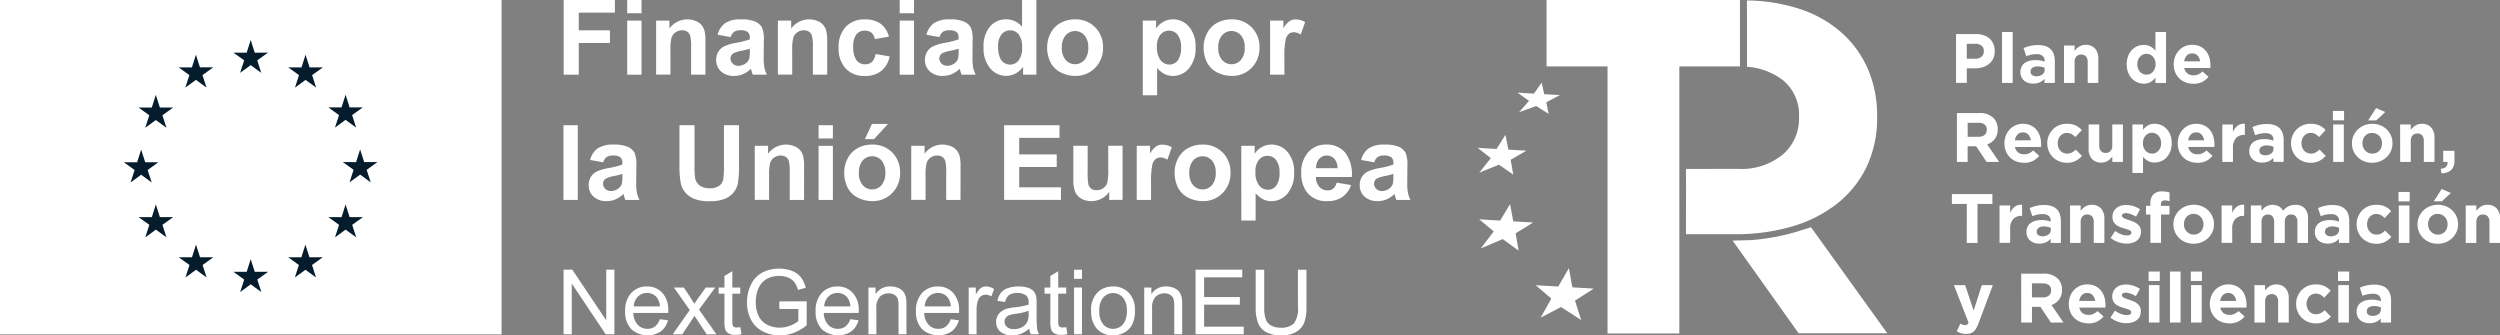 <svg xmlns="http://www.w3.org/2000/svg" xmlns:xlink="http://www.w3.org/1999/xlink" width="291.104" height="39.055" viewBox="0 0 291.104 39.055"><rect x="0" y="0" width="291.104" height="39.055" fill="#808080" stroke="none"/><defs><clipPath id="clip-path"><rect id="Rect&#xE1;ngulo_87" data-name="Rect&#xE1;ngulo 87" width="119.042" height="38.88" fill="none"></rect></clipPath></defs><g id="Grupo_116" data-name="Grupo 116" transform="translate(-814 -6692.881)"><rect id="Rect&#xE1;ngulo_82" data-name="Rect&#xE1;ngulo 82" width="58.403" height="38.936" transform="translate(814 6692.882)" fill="#fff"></rect><path id="Trazado_158" data-name="Trazado 158" d="M138.416,31.934l1.233-.9,1.232.9-.469-1.455,1.251-.9H140.12l-.469-1.472-.469,1.473h-1.542l1.251.9Z" transform="translate(703.541 6669.431)" fill="#051c2c"></path><path id="Trazado_159" data-name="Trazado 159" d="M107.444,40.25l1.233-.9,1.232.9-.469-1.455,1.251-.9h-1.543l-.469-1.473-.469,1.475h-1.542l1.251.9Z" transform="translate(728.135 6662.83)" fill="#051c2c"></path><path id="Trazado_160" data-name="Trazado 160" d="M86.019,59.133l-.469,1.475H84.007l1.251.9-.469,1.455,1.233-.9,1.233.9-.469-1.455,1.251-.9H86.491Z" transform="translate(746.126 6644.796)" fill="#051c2c"></path><path id="Trazado_161" data-name="Trazado 161" d="M77.7,92.991l1.232.9-.469-1.454,1.251-.9H78.177l-.469-1.473-.469,1.477H75.695l1.251.9-.469,1.454Z" transform="translate(752.729 6620.236)" fill="#051c2c"></path><path id="Trazado_162" data-name="Trazado 162" d="M86.492,122.559l-.469-1.473-.469,1.475H84.011l1.251.9-.469,1.455,1.233-.9,1.233.9-.469-1.455,1.251-.9Z" transform="translate(746.125 6595.601)" fill="#051c2c"></path><path id="Trazado_163" data-name="Trazado 163" d="M109.195,145.269l-.469-1.472-.469,1.473h-1.543l1.251.9-.469,1.455,1.233-.9,1.232.9-.469-1.455,1.251-.9Z" transform="translate(728.098 6577.567)" fill="#051c2c"></path><path id="Trazado_164" data-name="Trazado 164" d="M140.125,153.489l-.469-1.473-.469,1.475h-1.543l1.251.9-.469,1.455,1.233-.9,1.232.9-.469-1.455,1.251-.9Z" transform="translate(703.537 6571.042)" fill="#051c2c"></path><path id="Trazado_165" data-name="Trazado 165" d="M171.058,145.269l-.469-1.472-.469,1.473h-1.542l1.251.9-.469,1.455,1.233-.9,1.233.9-.469-1.455,1.251-.9Z" transform="translate(678.974 6577.567)" fill="#051c2c"></path><path id="Trazado_166" data-name="Trazado 166" d="M193.763,122.559l-.469-1.473-.469,1.475h-1.542l1.251.9-.469,1.455,1.233-.9,1.233.9-.469-1.455,1.251-.9Z" transform="translate(660.946 6595.601)" fill="#051c2c"></path><path id="Trazado_167" data-name="Trazado 167" d="M203.525,91.45h-1.543l-.469-1.473-.469,1.475H199.5l1.251.9-.469,1.455,1.231-.9,1.233.9-.469-1.455Z" transform="translate(654.42 6620.304)" fill="#051c2c"></path><path id="Trazado_168" data-name="Trazado 168" d="M192.057,62.873l1.233-.9,1.233.9-.469-1.455,1.251-.9h-1.542l-.469-1.473-.469,1.475h-1.542l1.251.9Z" transform="translate(660.946 6644.865)" fill="#051c2c"></path><path id="Trazado_169" data-name="Trazado 169" d="M170.671,36.43l-.469,1.475h-1.543l1.251.9-.469,1.455,1.234-.9,1.231.9-.469-1.455,1.251-.9h-1.545Z" transform="translate(678.906 6662.824)" fill="#051c2c"></path><path id="Trazado_170" data-name="Trazado 170" d="M324.383,14.178V5.483h5.963V6.954H326.14V9.016h3.631v1.471H326.14v3.691Z" transform="translate(555.251 6687.398)" fill="#fff"></path><path id="Trazado_171" data-name="Trazado 171" d="M360.307,5.483h1.667V7.025h-1.667Zm0,2.4h1.667v6.3h-1.667Z" transform="translate(526.725 6687.398)" fill="#fff"></path><path id="Trazado_172" data-name="Trazado 172" d="M382.386,22.874h-1.667V19.659a4.978,4.978,0,0,0-.106-1.32.926.926,0,0,0-.347-.469.993.993,0,0,0-.578-.166,1.337,1.337,0,0,0-.777.235,1.2,1.2,0,0,0-.469.626,5.435,5.435,0,0,0-.128,1.448v2.854h-1.667V16.573h1.549V17.5a2.581,2.581,0,0,1,3.085-.869,1.693,1.693,0,0,1,.691.508,1.841,1.841,0,0,1,.326.7,5.2,5.2,0,0,1,.092,1.121Z" transform="translate(513.753 6678.704)" fill="#fff"></path><path id="Trazado_173" data-name="Trazado 173" d="M412.292,18.493l-1.513-.273a2.356,2.356,0,0,1,.878-1.352,3.214,3.214,0,0,1,1.851-.439,3.989,3.989,0,0,1,1.661.264,1.658,1.658,0,0,1,.768.67,3.434,3.434,0,0,1,.223,1.492l-.018,1.946a6.765,6.765,0,0,0,.078,1.225,3.574,3.574,0,0,0,.3.845H414.87q-.066-.166-.156-.493-.041-.149-.059-.2a3,3,0,0,1-.913.626,2.618,2.618,0,0,1-1.039.208,2.147,2.147,0,0,1-1.534-.528,1.756,1.756,0,0,1-.561-1.335,1.79,1.79,0,0,1,.255-.953,1.665,1.665,0,0,1,.715-.641,5.592,5.592,0,0,1,1.33-.391,9.086,9.086,0,0,0,1.62-.409v-.167a.86.86,0,0,0-.235-.685,1.423,1.423,0,0,0-.9-.2,1.194,1.194,0,0,0-.694.175,1.216,1.216,0,0,0-.4.614m2.23,1.352a10.393,10.393,0,0,1-1.017.255,3.05,3.05,0,0,0-.907.291.7.7,0,0,0-.326.587.818.818,0,0,0,.261.605.91.91,0,0,0,.664.255,1.442,1.442,0,0,0,.86-.3,1.043,1.043,0,0,0,.4-.551,3.293,3.293,0,0,0,.065-.813Z" transform="translate(486.783 6678.707)" fill="#fff"></path><path id="Trazado_174" data-name="Trazado 174" d="M451.239,22.874h-1.667V19.659a4.978,4.978,0,0,0-.106-1.32.926.926,0,0,0-.347-.469.993.993,0,0,0-.578-.166,1.337,1.337,0,0,0-.777.235,1.2,1.2,0,0,0-.469.626,5.433,5.433,0,0,0-.128,1.448v2.854H445.5V16.573h1.549V17.5a2.581,2.581,0,0,1,3.085-.869,1.693,1.693,0,0,1,.691.508,1.841,1.841,0,0,1,.326.7,5.2,5.2,0,0,1,.092,1.121Z" transform="translate(459.079 6678.704)" fill="#fff"></path><path id="Trazado_175" data-name="Trazado 175" d="M485.666,18.435l-1.642.3a1.194,1.194,0,0,0-.377-.741,1.139,1.139,0,0,0-.763-.249,1.247,1.247,0,0,0-.994.43,2.2,2.2,0,0,0-.369,1.442A2.55,2.55,0,0,0,481.9,21.2a1.237,1.237,0,0,0,1.012.463,1.122,1.122,0,0,0,.777-.27,1.621,1.621,0,0,0,.427-.928l1.638.279a2.9,2.9,0,0,1-.979,1.7,3.029,3.029,0,0,1-1.94.576,2.884,2.884,0,0,1-2.2-.872,3.38,3.38,0,0,1-.822-2.414,3.39,3.39,0,0,1,.824-2.429,2.929,2.929,0,0,1,2.231-.869,3.044,3.044,0,0,1,1.83.5,2.746,2.746,0,0,1,.976,1.51" transform="translate(431.836 6678.705)" fill="#fff"></path><path id="Trazado_176" data-name="Trazado 176" d="M514.4,5.483h1.667V7.025H514.4Zm0,2.4h1.667v6.3H514.4Z" transform="translate(404.362 6687.398)" fill="#fff"></path><path id="Trazado_177" data-name="Trazado 177" d="M530.351,18.493l-1.513-.273a2.355,2.355,0,0,1,.878-1.352,3.214,3.214,0,0,1,1.851-.439,3.989,3.989,0,0,1,1.661.264,1.658,1.658,0,0,1,.768.67,3.435,3.435,0,0,1,.223,1.492L534.2,20.8a6.754,6.754,0,0,0,.078,1.225,3.578,3.578,0,0,0,.3.845h-1.647q-.066-.166-.156-.493-.041-.149-.059-.2a3,3,0,0,1-.914.626,2.618,2.618,0,0,1-1.039.208,2.147,2.147,0,0,1-1.534-.528,1.755,1.755,0,0,1-.561-1.335,1.789,1.789,0,0,1,.255-.953,1.664,1.664,0,0,1,.715-.641,5.59,5.59,0,0,1,1.33-.391,9.087,9.087,0,0,0,1.62-.409v-.167a.864.864,0,0,0-.235-.685,1.423,1.423,0,0,0-.9-.2,1.193,1.193,0,0,0-.694.175,1.215,1.215,0,0,0-.4.614m2.231,1.352a10.4,10.4,0,0,1-1.017.255,3.05,3.05,0,0,0-.907.291.7.7,0,0,0-.326.587.818.818,0,0,0,.261.605.91.91,0,0,0,.664.255,1.442,1.442,0,0,0,.86-.3,1.043,1.043,0,0,0,.4-.551,3.3,3.3,0,0,0,.065-.813Z" transform="translate(393.036 6678.707)" fill="#fff"></path><path id="Trazado_178" data-name="Trazado 178" d="M567.944,14.178H566.4v-.923a2.5,2.5,0,0,1-.91.8,2.336,2.336,0,0,1-1.059.264,2.4,2.4,0,0,1-1.86-.875,3.558,3.558,0,0,1-.774-2.442,3.52,3.52,0,0,1,.753-2.435,2.456,2.456,0,0,1,1.9-.834,2.36,2.36,0,0,1,1.828.878V5.487h1.667Zm-4.449-3.285a2.883,2.883,0,0,0,.279,1.459,1.259,1.259,0,0,0,1.127.652,1.227,1.227,0,0,0,.979-.49,2.257,2.257,0,0,0,.4-1.463,2.472,2.472,0,0,0-.391-1.564,1.294,1.294,0,0,0-2,0,2.13,2.13,0,0,0-.4,1.408" transform="translate(366.733 6687.397)" fill="#fff"></path><path id="Trazado_179" data-name="Trazado 179" d="M597.776,19.633a3.411,3.411,0,0,1,.409-1.608,2.815,2.815,0,0,1,1.16-1.186,3.441,3.441,0,0,1,1.676-.409,3.145,3.145,0,0,1,2.346.928,3.207,3.207,0,0,1,.914,2.346,3.246,3.246,0,0,1-.922,2.37,3.117,3.117,0,0,1-2.323.939,3.657,3.657,0,0,1-1.653-.391,2.688,2.688,0,0,1-1.2-1.148,3.828,3.828,0,0,1-.409-1.842m1.709.089a2.087,2.087,0,0,0,.445,1.436,1.455,1.455,0,0,0,2.19,0,2.117,2.117,0,0,0,.442-1.448,2.078,2.078,0,0,0-.442-1.424,1.455,1.455,0,0,0-2.19,0,2.087,2.087,0,0,0-.445,1.436" transform="translate(338.159 6678.706)" fill="#fff"></path><path id="Trazado_180" data-name="Trazado 180" d="M651.849,16.573H653.4V17.5a2.328,2.328,0,0,1,.819-.771,2.258,2.258,0,0,1,1.145-.3,2.4,2.4,0,0,1,1.863.86,3.482,3.482,0,0,1,.766,2.4,3.588,3.588,0,0,1-.771,2.453,2.4,2.4,0,0,1-1.869.875,2.124,2.124,0,0,1-.946-.207,3.185,3.185,0,0,1-.893-.712v3.174h-1.667Zm1.649,3.043a2.425,2.425,0,0,0,.421,1.569,1.288,1.288,0,0,0,1.026.508,1.2,1.2,0,0,0,.967-.469A2.4,2.4,0,0,0,656.3,19.7a2.278,2.278,0,0,0-.4-1.471,1.23,1.23,0,0,0-.985-.481,1.28,1.28,0,0,0-1.017.469,2.1,2.1,0,0,0-.4,1.4" transform="translate(295.221 6678.704)" fill="#fff"></path><path id="Trazado_181" data-name="Trazado 181" d="M686.248,19.633a3.41,3.41,0,0,1,.409-1.608,2.816,2.816,0,0,1,1.16-1.186,3.442,3.442,0,0,1,1.676-.409,3.146,3.146,0,0,1,2.346.928,3.207,3.207,0,0,1,.914,2.346,3.246,3.246,0,0,1-.922,2.37,3.118,3.118,0,0,1-2.323.939,3.657,3.657,0,0,1-1.653-.391,2.688,2.688,0,0,1-1.2-1.148,3.828,3.828,0,0,1-.409-1.842m1.709.089a2.088,2.088,0,0,0,.441,1.438,1.455,1.455,0,0,0,2.19,0,2.117,2.117,0,0,0,.442-1.448,2.079,2.079,0,0,0-.442-1.427,1.455,1.455,0,0,0-2.19,0,2.087,2.087,0,0,0-.445,1.436" transform="translate(267.906 6678.706)" fill="#fff"></path><path id="Trazado_182" data-name="Trazado 182" d="M725.481,22.873h-1.667v-6.3h1.549v.9a2.692,2.692,0,0,1,.715-.837,1.316,1.316,0,0,1,.721-.2,2.115,2.115,0,0,1,1.095.313l-.516,1.453a1.465,1.465,0,0,0-.782-.273.925.925,0,0,0-.594.192,1.317,1.317,0,0,0-.382.7,9.909,9.909,0,0,0-.139,2.112Z" transform="translate(238.076 6678.705)" fill="#fff"></path><rect id="Rect&#xE1;ngulo_83" data-name="Rect&#xE1;ngulo 83" width="1.667" height="8.697" transform="translate(879.61 6707.461)" fill="#fff"></rect><path id="Trazado_183" data-name="Trazado 183" d="M340.214,89.292l-1.513-.273a2.355,2.355,0,0,1,.878-1.352,3.214,3.214,0,0,1,1.851-.439,3.989,3.989,0,0,1,1.661.264,1.658,1.658,0,0,1,.768.67,3.436,3.436,0,0,1,.223,1.492l-.018,1.946a6.759,6.759,0,0,0,.078,1.225,3.581,3.581,0,0,0,.3.845h-1.649q-.066-.166-.156-.493-.041-.149-.059-.2a3.007,3.007,0,0,1-.914.626,2.617,2.617,0,0,1-1.039.208,2.146,2.146,0,0,1-1.534-.528,1.755,1.755,0,0,1-.561-1.335,1.789,1.789,0,0,1,.255-.953,1.665,1.665,0,0,1,.715-.641,5.591,5.591,0,0,1,1.33-.391,9.087,9.087,0,0,0,1.62-.409v-.166a.86.86,0,0,0-.235-.685,1.423,1.423,0,0,0-.9-.2,1.194,1.194,0,0,0-.694.175,1.216,1.216,0,0,0-.4.614m2.231,1.352a10.352,10.352,0,0,1-1.017.255,3.058,3.058,0,0,0-.907.291.7.7,0,0,0-.326.587.816.816,0,0,0,.261.605.91.91,0,0,0,.664.256,1.444,1.444,0,0,0,.86-.3,1.044,1.044,0,0,0,.4-.551,3.3,3.3,0,0,0,.065-.813Z" transform="translate(544.017 6622.489)" fill="#fff"></path><path id="Trazado_184" data-name="Trazado 184" d="M389.864,76.282h1.756v4.707a9.739,9.739,0,0,0,.066,1.453,1.408,1.408,0,0,0,.536.86,1.87,1.87,0,0,0,1.16.323,1.771,1.771,0,0,0,1.127-.305,1.207,1.207,0,0,0,.457-.751,9.766,9.766,0,0,0,.078-1.477v-4.81H396.8V80.85a11.728,11.728,0,0,1-.142,2.213,2.45,2.45,0,0,1-.525,1.095,2.659,2.659,0,0,1-1.024.709,4.458,4.458,0,0,1-1.673.264,4.823,4.823,0,0,1-1.89-.288,2.7,2.7,0,0,1-1.017-.748,2.4,2.4,0,0,1-.493-.964,10.545,10.545,0,0,1-.172-2.207Z" transform="translate(503.254 6631.179)" fill="#fff"></path><path id="Trazado_185" data-name="Trazado 185" d="M438.16,93.674h-1.667V90.459a4.975,4.975,0,0,0-.106-1.32.925.925,0,0,0-.347-.469.992.992,0,0,0-.578-.166,1.338,1.338,0,0,0-.777.235,1.2,1.2,0,0,0-.469.626,5.436,5.436,0,0,0-.128,1.448v2.854h-1.667V87.373h1.549V88.3a2.581,2.581,0,0,1,3.085-.869,1.693,1.693,0,0,1,.691.508,1.84,1.84,0,0,1,.326.7,5.2,5.2,0,0,1,.092,1.121Z" transform="translate(469.465 6622.485)" fill="#fff"></path><path id="Trazado_186" data-name="Trazado 186" d="M468.512,76.282h1.667v1.542h-1.667Zm0,2.4h1.667v6.3h-1.667Z" transform="translate(440.803 6631.179)" fill="#fff"></path><path id="Trazado_187" data-name="Trazado 187" d="M483.032,81.167a3.412,3.412,0,0,1,.409-1.608,2.811,2.811,0,0,1,1.16-1.186,3.441,3.441,0,0,1,1.676-.409,3.146,3.146,0,0,1,2.346.928,3.206,3.206,0,0,1,.914,2.346,3.246,3.246,0,0,1-.923,2.37,3.118,3.118,0,0,1-2.323.939,3.659,3.659,0,0,1-1.652-.391,2.688,2.688,0,0,1-1.2-1.148,3.831,3.831,0,0,1-.409-1.843m1.709.089a2.086,2.086,0,0,0,.445,1.436,1.454,1.454,0,0,0,2.19,0,2.117,2.117,0,0,0,.442-1.448,2.077,2.077,0,0,0-.442-1.424,1.455,1.455,0,0,0-2.19,0,2.086,2.086,0,0,0-.445,1.436m.7-3.921.819-1.774h1.869L486.5,77.333Z" transform="translate(429.273 6631.751)" fill="#fff"></path><path id="Trazado_188" data-name="Trazado 188" d="M526.63,93.674h-1.665V90.459a4.98,4.98,0,0,0-.106-1.32.927.927,0,0,0-.347-.469.992.992,0,0,0-.578-.166,1.337,1.337,0,0,0-.777.235,1.2,1.2,0,0,0-.469.626,5.431,5.431,0,0,0-.128,1.448v2.854h-1.667V87.373h1.549V88.3a2.581,2.581,0,0,1,3.085-.869,1.693,1.693,0,0,1,.691.508,1.839,1.839,0,0,1,.326.7,5.194,5.194,0,0,1,.092,1.121Z" transform="translate(399.213 6622.485)" fill="#fff"></path><path id="Trazado_189" data-name="Trazado 189" d="M573.434,84.978V76.283h6.448v1.471H575.19v1.928h4.367v1.463H575.19v2.37h4.859v1.463Z" transform="translate(357.488 6631.178)" fill="#fff"></path><path id="Trazado_190" data-name="Trazado 190" d="M616.734,94.221v-.943a2.425,2.425,0,0,1-.9.795,2.533,2.533,0,0,1-1.183.291,2.315,2.315,0,0,1-1.139-.279,1.646,1.646,0,0,1-.73-.782,3.5,3.5,0,0,1-.225-1.394V87.919h1.667v2.894a8.034,8.034,0,0,0,.092,1.628.888.888,0,0,0,.336.475,1.031,1.031,0,0,0,.617.175,1.312,1.312,0,0,0,.765-.235,1.193,1.193,0,0,0,.463-.582,6.746,6.746,0,0,0,.124-1.7V87.916h1.667v6.3Z" transform="translate(326.424 6621.938)" fill="#fff"></path><path id="Trazado_191" data-name="Trazado 191" d="M650.089,93.673h-1.667v-6.3h1.549v.9a2.693,2.693,0,0,1,.715-.837,1.315,1.315,0,0,1,.721-.2,2.112,2.112,0,0,1,1.095.313l-.516,1.453a1.465,1.465,0,0,0-.782-.273.925.925,0,0,0-.594.192,1.317,1.317,0,0,0-.382.7,9.909,9.909,0,0,0-.139,2.112Z" transform="translate(297.942 6622.486)" fill="#fff"></path><path id="Trazado_192" data-name="Trazado 192" d="M669.856,90.432a3.411,3.411,0,0,1,.409-1.608,2.815,2.815,0,0,1,1.16-1.186,3.441,3.441,0,0,1,1.676-.409,3.146,3.146,0,0,1,2.346.928,3.207,3.207,0,0,1,.914,2.346,3.246,3.246,0,0,1-.922,2.37,3.118,3.118,0,0,1-2.323.939,3.655,3.655,0,0,1-1.653-.391,2.688,2.688,0,0,1-1.2-1.148,3.827,3.827,0,0,1-.409-1.842m1.709.089a2.086,2.086,0,0,0,.445,1.436,1.455,1.455,0,0,0,2.19,0,2.116,2.116,0,0,0,.442-1.448,2.078,2.078,0,0,0-.442-1.424,1.455,1.455,0,0,0-2.19,0,2.087,2.087,0,0,0-.445,1.436" transform="translate(280.922 6622.487)" fill="#fff"></path><path id="Trazado_193" data-name="Trazado 193" d="M707.537,87.373h1.555V88.3a2.329,2.329,0,0,1,.819-.771,2.258,2.258,0,0,1,1.145-.3,2.4,2.4,0,0,1,1.863.86,3.482,3.482,0,0,1,.765,2.4,3.588,3.588,0,0,1-.771,2.453,2.4,2.4,0,0,1-1.868.875,2.127,2.127,0,0,1-.946-.207,3.19,3.19,0,0,1-.893-.712v3.174h-1.667Zm1.649,3.043a2.425,2.425,0,0,0,.422,1.569,1.288,1.288,0,0,0,1.026.508,1.2,1.2,0,0,0,.967-.469,2.4,2.4,0,0,0,.386-1.528,2.278,2.278,0,0,0-.4-1.471,1.229,1.229,0,0,0-.985-.481,1.279,1.279,0,0,0-1.017.469,2.1,2.1,0,0,0-.4,1.4" transform="translate(251.001 6622.485)" fill="#fff"></path><path id="Trazado_194" data-name="Trazado 194" d="M745.578,91.663l1.661.278a2.724,2.724,0,0,1-1.011,1.391,2.972,2.972,0,0,1-1.729.478,2.816,2.816,0,0,1-2.432-1.074,3.609,3.609,0,0,1-.626-2.171,3.479,3.479,0,0,1,.819-2.453,2.7,2.7,0,0,1,2.07-.887,2.8,2.8,0,0,1,2.219.928A4.109,4.109,0,0,1,747.326,91h-4.176a1.685,1.685,0,0,0,.4,1.154,1.262,1.262,0,0,0,.961.412,1.017,1.017,0,0,0,.659-.214,1.319,1.319,0,0,0,.4-.688m.095-1.685a1.605,1.605,0,0,0-.374-1.1,1.2,1.2,0,0,0-1.768.021,1.537,1.537,0,0,0-.35,1.08Z" transform="translate(224.078 6622.488)" fill="#fff"></path><path id="Trazado_195" data-name="Trazado 195" d="M776.174,89.292l-1.513-.273a2.355,2.355,0,0,1,.878-1.352,3.213,3.213,0,0,1,1.851-.439,3.989,3.989,0,0,1,1.661.264,1.658,1.658,0,0,1,.768.67,3.434,3.434,0,0,1,.223,1.492l-.018,1.946a6.765,6.765,0,0,0,.078,1.225,3.582,3.582,0,0,0,.3.845h-1.649q-.066-.166-.156-.493-.041-.149-.059-.2a3.006,3.006,0,0,1-.914.626,2.618,2.618,0,0,1-1.039.208,2.146,2.146,0,0,1-1.534-.528,1.755,1.755,0,0,1-.561-1.335,1.79,1.79,0,0,1,.255-.953,1.665,1.665,0,0,1,.715-.641,5.59,5.59,0,0,1,1.33-.391,9.088,9.088,0,0,0,1.62-.409v-.166a.861.861,0,0,0-.235-.685,1.424,1.424,0,0,0-.9-.2,1.194,1.194,0,0,0-.694.175,1.217,1.217,0,0,0-.4.614m2.227,1.352a10.358,10.358,0,0,1-1.017.255,3.058,3.058,0,0,0-.907.291.7.7,0,0,0-.326.587.816.816,0,0,0,.261.605.91.91,0,0,0,.664.256,1.444,1.444,0,0,0,.86-.3,1.044,1.044,0,0,0,.4-.551,3.3,3.3,0,0,0,.065-.813Z" transform="translate(197.837 6622.489)" fill="#fff"></path><path id="Trazado_196" data-name="Trazado 196" d="M324.337,165.505v-7.518h1.017l3.949,5.9v-5.9h.953v7.518h-1.017L325.29,159.6v5.908Z" transform="translate(555.287 6566.298)" fill="#fff"></path><path id="Trazado_197" data-name="Trazado 197" d="M363.184,171.268l.954.118a2.329,2.329,0,0,1-.836,1.3,2.832,2.832,0,0,1-3.454-.275,2.876,2.876,0,0,1-.7-2.064,3.01,3.01,0,0,1,.708-2.134,2.4,2.4,0,0,1,1.836-.759,2.329,2.329,0,0,1,1.785.744,2.954,2.954,0,0,1,.692,2.092c0,.055,0,.137,0,.246H360.1a2.091,2.091,0,0,0,.508,1.374,1.511,1.511,0,0,0,1.139.477,1.412,1.412,0,0,0,.867-.267,1.771,1.771,0,0,0,.569-.852m-3.031-1.492h3.042a1.845,1.845,0,0,0-.349-1.031,1.416,1.416,0,0,0-1.143-.533,1.466,1.466,0,0,0-1.069.425,1.686,1.686,0,0,0-.479,1.139" transform="translate(527.646 6558.784)" fill="#fff"></path><path id="Trazado_198" data-name="Trazado 198" d="M386.02,173.5l1.99-2.83-1.841-2.615h1.154l.836,1.277q.235.364.379.61.226-.339.415-.6l.918-1.287h1.1l-1.883,2.564,2.026,2.882h-1.133l-1.118-1.692-.3-.457-1.43,2.149Z" transform="translate(506.307 6558.309)" fill="#fff"></path><path id="Trazado_199" data-name="Trazado 199" d="M414.565,165.335l.133.816a3.43,3.43,0,0,1-.7.078,1.577,1.577,0,0,1-.782-.156.888.888,0,0,1-.391-.418,3.306,3.306,0,0,1-.113-1.089v-3.133h-.677v-.718h.677v-1.348l.918-.554v1.9h.928v.718h-.928v3.185a1.606,1.606,0,0,0,.049.508.383.383,0,0,0,.156.18.616.616,0,0,0,.313.066,3.014,3.014,0,0,0,.405-.036" transform="translate(485.644 6565.646)" fill="#fff"></path><path id="Trazado_200" data-name="Trazado 200" d="M431.8,162.063v-.882l3.185-.005v2.79a5.62,5.62,0,0,1-1.513.88,4.488,4.488,0,0,1-1.6.295,4.271,4.271,0,0,1-2.013-.474,3.136,3.136,0,0,1-1.366-1.372,4.317,4.317,0,0,1-.461-2.005,4.651,4.651,0,0,1,.459-2.048,3.05,3.05,0,0,1,1.32-1.413,4.139,4.139,0,0,1,1.985-.461,3.929,3.929,0,0,1,1.474.264,2.443,2.443,0,0,1,1.033.736,3.262,3.262,0,0,1,.569,1.231l-.9.246a2.779,2.779,0,0,0-.421-.9,1.726,1.726,0,0,0-.718-.526,2.636,2.636,0,0,0-1.035-.2,3.05,3.05,0,0,0-1.179.208,2.2,2.2,0,0,0-.8.547,2.607,2.607,0,0,0-.474.744,3.933,3.933,0,0,0-.287,1.513,3.669,3.669,0,0,0,.346,1.682,2.214,2.214,0,0,0,1.008,1,3.117,3.117,0,0,0,1.408.328A3.335,3.335,0,0,0,433.08,164a3.255,3.255,0,0,0,.933-.531v-1.4Z" transform="translate(472.948 6566.793)" fill="#fff"></path><path id="Trazado_201" data-name="Trazado 201" d="M470.886,171.268l.954.118a2.329,2.329,0,0,1-.836,1.3,2.832,2.832,0,0,1-3.454-.275,2.876,2.876,0,0,1-.7-2.064,3.01,3.01,0,0,1,.708-2.134,2.4,2.4,0,0,1,1.836-.759,2.329,2.329,0,0,1,1.785.744,2.954,2.954,0,0,1,.692,2.092c0,.055,0,.137,0,.246H467.8a2.091,2.091,0,0,0,.508,1.374,1.511,1.511,0,0,0,1.139.477,1.412,1.412,0,0,0,.867-.267,1.771,1.771,0,0,0,.569-.852m-3.031-1.492h3.042a1.845,1.845,0,0,0-.349-1.031,1.415,1.415,0,0,0-1.143-.533,1.466,1.466,0,0,0-1.069.425,1.685,1.685,0,0,0-.479,1.139" transform="translate(442.123 6558.784)" fill="#fff"></path><path id="Trazado_202" data-name="Trazado 202" d="M496.711,173.021v-5.446h.831v.774a1.955,1.955,0,0,1,1.733-.9,2.273,2.273,0,0,1,.906.177,1.425,1.425,0,0,1,.618.464,1.783,1.783,0,0,1,.287.682,5.285,5.285,0,0,1,.052.9v3.349h-.923v-3.313a2.493,2.493,0,0,0-.108-.844.888.888,0,0,0-.382-.446,1.215,1.215,0,0,0-.644-.167,1.5,1.5,0,0,0-1.017.374,1.847,1.847,0,0,0-.429,1.421v2.972Z" transform="translate(418.411 6558.785)" fill="#fff"></path><path id="Trazado_203" data-name="Trazado 203" d="M527.614,171.268l.954.118a2.329,2.329,0,0,1-.836,1.3,2.832,2.832,0,0,1-3.454-.275,2.876,2.876,0,0,1-.7-2.064,3.01,3.01,0,0,1,.708-2.134,2.4,2.4,0,0,1,1.836-.759,2.329,2.329,0,0,1,1.785.744,2.954,2.954,0,0,1,.692,2.092c0,.055,0,.137,0,.246h-4.058a2.091,2.091,0,0,0,.508,1.374,1.511,1.511,0,0,0,1.139.477,1.412,1.412,0,0,0,.867-.267,1.771,1.771,0,0,0,.569-.852m-3.031-1.492h3.042a1.845,1.845,0,0,0-.349-1.031,1.416,1.416,0,0,0-1.143-.533,1.466,1.466,0,0,0-1.069.425,1.685,1.685,0,0,0-.479,1.139" transform="translate(397.078 6558.784)" fill="#fff"></path><path id="Trazado_204" data-name="Trazado 204" d="M553.389,173.022v-5.446h.831v.826a2.252,2.252,0,0,1,.587-.764,1.025,1.025,0,0,1,.593-.185,1.8,1.8,0,0,1,.949.3l-.318.86a1.32,1.32,0,0,0-.677-.2.881.881,0,0,0-.547.182.987.987,0,0,0-.343.505,3.59,3.59,0,0,0-.156,1.077v2.852Z" transform="translate(373.405 6558.784)" fill="#fff"></path><path id="Trazado_205" data-name="Trazado 205" d="M572.771,172.349a3.443,3.443,0,0,1-.987.615,2.852,2.852,0,0,1-1.017.18,1.979,1.979,0,0,1-1.38-.439,1.447,1.447,0,0,1-.482-1.121,1.516,1.516,0,0,1,.659-1.262,2.243,2.243,0,0,1,.664-.3,6.626,6.626,0,0,1,.821-.138,8.427,8.427,0,0,0,1.642-.318c0-.127,0-.207,0-.241a1.016,1.016,0,0,0-.261-.795,1.545,1.545,0,0,0-1.051-.313,1.63,1.63,0,0,0-.961.228,1.393,1.393,0,0,0-.459.808l-.9-.123a2.235,2.235,0,0,1,.405-.939,1.775,1.775,0,0,1,.815-.547,3.639,3.639,0,0,1,1.236-.192,3.273,3.273,0,0,1,1.133.164,1.5,1.5,0,0,1,.641.413,1.452,1.452,0,0,1,.287.626,5.222,5.222,0,0,1,.046.852v1.231a13.055,13.055,0,0,0,.059,1.628,2.055,2.055,0,0,0,.235.654h-.964a1.956,1.956,0,0,1-.185-.672m-.078-2.062a6.771,6.771,0,0,1-1.508.349,3.491,3.491,0,0,0-.8.185.8.8,0,0,0-.364.3.816.816,0,0,0,.151,1.053,1.2,1.2,0,0,0,.818.246,1.9,1.9,0,0,0,.949-.235,1.439,1.439,0,0,0,.61-.639,2.226,2.226,0,0,0,.149-.923Z" transform="translate(361.084 6558.785)" fill="#fff"></path><path id="Trazado_206" data-name="Trazado 206" d="M598.842,165.335l.133.816a3.431,3.431,0,0,1-.7.078,1.577,1.577,0,0,1-.782-.156.888.888,0,0,1-.391-.418,3.307,3.307,0,0,1-.113-1.089v-3.133h-.677v-.718h.677v-1.348l.918-.554v1.9h.928v.718h-.928v3.185a1.607,1.607,0,0,0,.049.508.384.384,0,0,0,.156.18.615.615,0,0,0,.313.066,3.011,3.011,0,0,0,.405-.036" transform="translate(339.316 6565.646)" fill="#fff"></path><path id="Trazado_207" data-name="Trazado 207" d="M612.98,157.99h.923v1.061h-.923Zm0,2.072h.923v5.444h-.923Z" transform="translate(326.086 6566.298)" fill="#fff"></path><path id="Trazado_208" data-name="Trazado 208" d="M622.615,170.3a2.807,2.807,0,0,1,.841-2.241,2.533,2.533,0,0,1,1.713-.605,2.444,2.444,0,0,1,1.836.736,2.8,2.8,0,0,1,.713,2.033,3.6,3.6,0,0,1-.313,1.654,2.234,2.234,0,0,1-.918.939,2.673,2.673,0,0,1-1.315.333,2.448,2.448,0,0,1-1.849-.734,2.929,2.929,0,0,1-.7-2.112m.949,0a2.32,2.32,0,0,0,.456,1.564,1.52,1.52,0,0,0,2.292,0,2.377,2.377,0,0,0,.456-1.595,2.251,2.251,0,0,0-.459-1.531,1.522,1.522,0,0,0-2.29,0,2.309,2.309,0,0,0-.456,1.564" transform="translate(318.435 6558.784)" fill="#fff"></path><path id="Trazado_209" data-name="Trazado 209" d="M652.648,173.021v-5.446h.831v.774a1.955,1.955,0,0,1,1.733-.9,2.273,2.273,0,0,1,.9.177,1.426,1.426,0,0,1,.618.464,1.785,1.785,0,0,1,.287.682,5.275,5.275,0,0,1,.052.9v3.349h-.923v-3.313a2.491,2.491,0,0,0-.108-.844.888.888,0,0,0-.382-.446,1.214,1.214,0,0,0-.644-.167,1.5,1.5,0,0,0-1.017.374,1.847,1.847,0,0,0-.429,1.421v2.972Z" transform="translate(294.587 6558.785)" fill="#fff"></path><path id="Trazado_210" data-name="Trazado 210" d="M681.685,165.505v-7.518h5.436v.887H682.68v2.3h4.159v.888H682.68v2.559h4.614v.882Z" transform="translate(271.529 6566.298)" fill="#fff"></path><path id="Trazado_211" data-name="Trazado 211" d="M720.594,157.989h.995v4.344a5.141,5.141,0,0,1-.257,1.8,2.195,2.195,0,0,1-.926,1.085,3.278,3.278,0,0,1-1.757.418,3.61,3.61,0,0,1-1.728-.364,2.076,2.076,0,0,1-.959-1.053,5.017,5.017,0,0,1-.287-1.885v-4.344h.995v4.338a4.222,4.222,0,0,0,.182,1.444,1.38,1.38,0,0,0,.626.716,2.171,2.171,0,0,0,1.085.251,2.073,2.073,0,0,0,1.564-.5,2.866,2.866,0,0,0,.469-1.913Z" transform="translate(244.538 6566.298)" fill="#fff"></path><g id="Grupo_122" data-name="Grupo 122" transform="translate(986.062 6692.881)"><path id="Trazado_212" data-name="Trazado 212" d="M25.77,0V7.733h7.1v31.1H41.23V7.733h7.06V0Z" transform="translate(-17.748)" fill="#fff"></path><g id="Grupo_121" data-name="Grupo 121"><g id="Grupo_120" data-name="Grupo 120" clip-path="url(#clip-path)"><path id="Trazado_213" data-name="Trazado 213" d="M104.492,84.99l-1.169.372a25.4,25.4,0,0,1-5.834,1.132l-2.123.054,7.686,10.793h10.324Z" transform="translate(-65.68 -58.534)" fill="#fff"></path><path id="Trazado_214" data-name="Trazado 214" d="M28.482,102.679l-2.49-.144-.4-2.239-1.242,2.144-2.621-.152,1.816,1.556-1.246,2.22,2.373-1.238,2.346,1.511L26.3,104.08Z" transform="translate(-14.968 -69.075)" fill="#fff"></path><path id="Trazado_215" data-name="Trazado 215" d="M6.853,78.469l-2.32-.131-.373-2.017L3.005,78.247.563,78.1l1.695,1.408-1.5,1.977L3.31,80.4l1.841,1.345-.336-2.015Z" transform="translate(-0.388 -52.562)" fill="#fff"></path><path id="Trazado_216" data-name="Trazado 216" d="M5.668,52.287l-2.091-.121-.342-1.721L2.2,52.087,0,51.959l1.531,1.2L.188,54.844l2.293-.923,1.664,1.152L3.84,53.353Z" transform="translate(0 -34.743)" fill="#fff"></path><path id="Trazado_217" data-name="Trazado 217" d="M19.854,32.325l-1.822-.1-.305-1.358-.892,1.289-1.915-.111L16.258,33,15.1,34.317l1.99-.717,1.452.916-.272-1.355Z" transform="translate(-10.278 -21.255)" fill="#fff"></path><path id="Trazado_218" data-name="Trazado 218" d="M99.088,8.142A12.037,12.037,0,0,0,96,3.893a13.843,13.843,0,0,0-4.894-2.75A20.6,20.6,0,0,0,85.014.171c0,2.581.013,5.124,0,7.721a7.821,7.821,0,0,1,4.111,1.5,5.2,5.2,0,0,1,1.951,4.388v.111a5.437,5.437,0,0,1-1.865,4.194,7.517,7.517,0,0,1-5.24,1.695l-6.057.01c.013,2.551,0,5.053,0,7.6H83.68a23.228,23.228,0,0,0,6.437-.86,15.551,15.551,0,0,0,5.244-2.581,12.245,12.245,0,0,0,3.526-4.277,13.1,13.1,0,0,0,1.282-5.944v-.111a13.547,13.547,0,0,0-1.078-5.475" transform="translate(-53.659 -0.118)" fill="#fff"></path><path id="Trazado_219" data-name="Trazado 219" d="M178.951,12.745h2.324a2.737,2.737,0,0,1,.914.142,1.942,1.942,0,0,1,.683.4,1.765,1.765,0,0,1,.431.626,2.073,2.073,0,0,1,.15.8v.016a2,2,0,0,1-.178.87,1.772,1.772,0,0,1-.492.626,2.132,2.132,0,0,1-.731.379,3.1,3.1,0,0,1-.9.126H180.2v1.7h-1.251Zm2.243,2.87a1.017,1.017,0,0,0,.731-.248.814.814,0,0,0,.26-.614v-.016a.777.777,0,0,0-.272-.642,1.153,1.153,0,0,0-.744-.22H180.2v1.739Z" transform="translate(-123.246 -8.777)" fill="#fff"></path><rect id="Rect&#xE1;ngulo_85" data-name="Rect&#xE1;ngulo 85" width="1.236" height="5.934" transform="translate(61.062 3.724)" fill="#fff"></rect><path id="Trazado_220" data-name="Trazado 220" d="M204.522,21.357a1.93,1.93,0,0,1-.581-.085,1.362,1.362,0,0,1-.475-.257,1.221,1.221,0,0,1-.321-.418,1.317,1.317,0,0,1-.118-.573v-.016a1.364,1.364,0,0,1,.13-.618,1.187,1.187,0,0,1,.361-.431,1.629,1.629,0,0,1,.553-.256,2.762,2.762,0,0,1,.711-.085,3.062,3.062,0,0,1,.581.048,3.725,3.725,0,0,1,.483.13v-.074a.741.741,0,0,0-.235-.594,1.045,1.045,0,0,0-.7-.2,2.913,2.913,0,0,0-.63.061,4.246,4.246,0,0,0-.573.175l-.313-.943a4.877,4.877,0,0,1,.748-.252,3.935,3.935,0,0,1,.943-.1,2.677,2.677,0,0,1,.874.126,1.554,1.554,0,0,1,.6.361,1.459,1.459,0,0,1,.357.6,2.576,2.576,0,0,1,.114.792v2.527h-1.2V20.8a1.717,1.717,0,0,1-.547.4,1.8,1.8,0,0,1-.772.15m.374-.853a1.1,1.1,0,0,0,.7-.211.674.674,0,0,0,.264-.552v-.22a1.914,1.914,0,0,0-.362-.117,1.937,1.937,0,0,0-.426-.045,1.1,1.1,0,0,0-.626.156.507.507,0,0,0-.228.447v.016a.457.457,0,0,0,.187.391.8.8,0,0,0,.488.138" transform="translate(-139.827 -11.619)" fill="#fff"></path><path id="Trazado_221" data-name="Trazado 221" d="M219.322,16.848h1.236v.626a2.652,2.652,0,0,1,.235-.266,1.62,1.62,0,0,1,.281-.225,1.4,1.4,0,0,1,.342-.156,1.438,1.438,0,0,1,.422-.057,1.392,1.392,0,0,1,1.095.431,1.714,1.714,0,0,1,.386,1.186v2.82h-1.235V18.782a.979.979,0,0,0-.2-.661.7.7,0,0,0-.553-.223.734.734,0,0,0-.565.223.939.939,0,0,0-.207.661v2.425h-1.236Z" transform="translate(-151.05 -11.547)" fill="#fff"></path><path id="Trazado_222" data-name="Trazado 222" d="M244.78,17.977a1.938,1.938,0,0,1-.74-.146,1.829,1.829,0,0,1-.634-.435,2.165,2.165,0,0,1-.443-.7,2.59,2.59,0,0,1-.167-.964v-.016a2.591,2.591,0,0,1,.167-.963,2.2,2.2,0,0,1,.439-.7,1.789,1.789,0,0,1,.63-.435,1.955,1.955,0,0,1,.748-.146,1.552,1.552,0,0,1,.816.2,2.185,2.185,0,0,1,.54.455V11.962h1.236V17.9h-1.236V17.27a1.955,1.955,0,0,1-.547.508,1.512,1.512,0,0,1-.809.2m.317-1.049a1,1,0,0,0,.411-.085.982.982,0,0,0,.333-.244,1.209,1.209,0,0,0,.228-.382,1.365,1.365,0,0,0,.085-.492v-.016a1.37,1.37,0,0,0-.085-.492,1.211,1.211,0,0,0-.228-.382.982.982,0,0,0-.333-.244,1.009,1.009,0,0,0-1.158.244,1.177,1.177,0,0,0-.235.379,1.357,1.357,0,0,0-.085.5v.016a1.364,1.364,0,0,0,.085.492,1.167,1.167,0,0,0,.235.382,1.025,1.025,0,0,0,.337.244,1,1,0,0,0,.411.085" transform="translate(-167.217 -8.238)" fill="#fff"></path><path id="Trazado_223" data-name="Trazado 223" d="M262.647,21.3a2.481,2.481,0,0,1-.906-.163,2.1,2.1,0,0,1-.723-.463,2.136,2.136,0,0,1-.476-.711,2.358,2.358,0,0,1-.171-.914v-.016a2.437,2.437,0,0,1,.156-.878,2.231,2.231,0,0,1,.443-.723,2.066,2.066,0,0,1,1.552-.667,2.123,2.123,0,0,1,.943.2,1.922,1.922,0,0,1,.662.524,2.184,2.184,0,0,1,.391.756,3.127,3.127,0,0,1,.126.89c0,.048,0,.1,0,.156s-.007.111-.013.171H261.6a1.042,1.042,0,0,0,.37.638,1.106,1.106,0,0,0,.7.215,1.373,1.373,0,0,0,.553-.106,1.878,1.878,0,0,0,.5-.342l.7.626a2.2,2.2,0,0,1-.748.6,2.324,2.324,0,0,1-1.032.215m.8-2.618a1.2,1.2,0,0,0-.292-.67.809.809,0,0,0-.626-.257.829.829,0,0,0-.63.252,1.263,1.263,0,0,0-.313.674Z" transform="translate(-179.321 -11.547)" fill="#fff"></path><path id="Trazado_224" data-name="Trazado 224" d="M179.27,42.285h2.6a2.246,2.246,0,0,1,1.658.577,1.758,1.758,0,0,1,.488,1.3v.016a1.782,1.782,0,0,1-.337,1.125,1.955,1.955,0,0,1-.882.638l1.39,2.033h-1.463l-1.219-1.821h-.987v1.821H179.27Zm2.52,2.764a1.04,1.04,0,0,0,.711-.22.743.743,0,0,0,.248-.585v-.016a.726.726,0,0,0-.26-.61,1.15,1.15,0,0,0-.723-.2h-1.244v1.635Z" transform="translate(-123.466 -29.122)" fill="#fff"></path><path id="Trazado_225" data-name="Trazado 225" d="M199.327,50.843a2.481,2.481,0,0,1-.909-.162,2.1,2.1,0,0,1-.723-.463,2.139,2.139,0,0,1-.476-.711,2.358,2.358,0,0,1-.171-.914v-.016a2.437,2.437,0,0,1,.156-.878,2.229,2.229,0,0,1,.443-.723,2.066,2.066,0,0,1,1.552-.667,2.123,2.123,0,0,1,.943.2,1.922,1.922,0,0,1,.662.524,2.19,2.19,0,0,1,.391.756,3.128,3.128,0,0,1,.126.89c0,.048,0,.1,0,.156s-.007.111-.013.171h-3.032a1.042,1.042,0,0,0,.37.638,1.106,1.106,0,0,0,.7.215,1.373,1.373,0,0,0,.553-.106,1.886,1.886,0,0,0,.5-.342l.7.626a2.2,2.2,0,0,1-.748.6,2.324,2.324,0,0,1-1.032.215m.8-2.618a1.2,1.2,0,0,0-.292-.67.81.81,0,0,0-.626-.257.829.829,0,0,0-.624.251,1.263,1.263,0,0,0-.313.674Z" transform="translate(-135.711 -31.892)" fill="#fff"></path><path id="Trazado_226" data-name="Trazado 226" d="M215.328,50.843a2.283,2.283,0,0,1-.906-.179,2.19,2.19,0,0,1-1.19-1.2,2.25,2.25,0,0,1-.171-.874v-.016a2.281,2.281,0,0,1,.171-.878,2.257,2.257,0,0,1,.469-.723,2.195,2.195,0,0,1,.72-.488,2.324,2.324,0,0,1,.923-.178,2.368,2.368,0,0,1,1.024.195,2.3,2.3,0,0,1,.716.537l-.755.813a2.025,2.025,0,0,0-.435-.35,1.1,1.1,0,0,0-.557-.13.959.959,0,0,0-.427.093,1.05,1.05,0,0,0-.333.256,1.167,1.167,0,0,0-.22.379,1.345,1.345,0,0,0-.078.459v.016a1.408,1.408,0,0,0,.078.469,1.118,1.118,0,0,0,.222.386,1.057,1.057,0,0,0,.35.256,1.073,1.073,0,0,0,.455.094,1.114,1.114,0,0,0,.54-.126,2.281,2.281,0,0,0,.459-.337l.723.731a2.777,2.777,0,0,1-.723.573,2.19,2.19,0,0,1-1.057.224" transform="translate(-146.737 -31.893)" fill="#fff"></path><path id="Trazado_227" data-name="Trazado 227" d="M230.023,51.007a1.391,1.391,0,0,1-1.095-.431,1.714,1.714,0,0,1-.386-1.187v-2.82h1.236v2.425a.977.977,0,0,0,.195.661.7.7,0,0,0,.553.223.733.733,0,0,0,.565-.223.939.939,0,0,0,.207-.661V46.569h1.236v4.357H231.3V50.3a2.657,2.657,0,0,1-.235.267,1.648,1.648,0,0,1-.281.225,1.382,1.382,0,0,1-.342.156,1.441,1.441,0,0,1-.422.058" transform="translate(-157.401 -32.073)" fill="#fff"></path><path id="Trazado_228" data-name="Trazado 228" d="M244.918,46.389h1.236v.626a1.955,1.955,0,0,1,.547-.508,1.51,1.51,0,0,1,.809-.2,1.942,1.942,0,0,1,.74.146,1.831,1.831,0,0,1,.633.435,2.171,2.171,0,0,1,.443.7,2.591,2.591,0,0,1,.167.963v.016a2.59,2.59,0,0,1-.167.964,2.211,2.211,0,0,1-.439.7,1.792,1.792,0,0,1-.63.435,1.955,1.955,0,0,1-.748.146,1.549,1.549,0,0,1-.817-.2,2.181,2.181,0,0,1-.54-.455v1.869h-1.236Zm2.276,3.39a1,1,0,0,0,.411-.085,1.033,1.033,0,0,0,.337-.244,1.181,1.181,0,0,0,.235-.378,1.359,1.359,0,0,0,.085-.5v-.016a1.37,1.37,0,0,0-.085-.492,1.173,1.173,0,0,0-.235-.382,1.033,1.033,0,0,0-.337-.244,1,1,0,0,0-1.154.244,1.216,1.216,0,0,0-.228.382,1.369,1.369,0,0,0-.085.492v.016a1.366,1.366,0,0,0,.085.492,1.214,1.214,0,0,0,.228.382.988.988,0,0,0,.333.244,1,1,0,0,0,.411.085" transform="translate(-168.678 -31.893)" fill="#fff"></path><path id="Trazado_229" data-name="Trazado 229" d="M264.14,50.843a2.484,2.484,0,0,1-.906-.163,2.1,2.1,0,0,1-.723-.463,2.145,2.145,0,0,1-.476-.711,2.363,2.363,0,0,1-.17-.914v-.016a2.431,2.431,0,0,1,.156-.878,2.229,2.229,0,0,1,.443-.723,2.068,2.068,0,0,1,1.552-.667,2.123,2.123,0,0,1,.943.2,1.922,1.922,0,0,1,.662.524,2.19,2.19,0,0,1,.391.756,3.128,3.128,0,0,1,.126.89c0,.048,0,.1,0,.156s-.007.111-.013.171h-3.032a1.042,1.042,0,0,0,.37.638,1.107,1.107,0,0,0,.7.215,1.373,1.373,0,0,0,.553-.106,1.876,1.876,0,0,0,.5-.342l.7.626a2.2,2.2,0,0,1-.748.6,2.325,2.325,0,0,1-1.032.215m.8-2.618a1.2,1.2,0,0,0-.292-.67.809.809,0,0,0-.626-.257.83.83,0,0,0-.63.252,1.265,1.265,0,0,0-.313.674Z" transform="translate(-180.349 -31.892)" fill="#fff"></path><path id="Trazado_230" data-name="Trazado 230" d="M278.551,46.383h1.236v.878a1.815,1.815,0,0,1,.512-.716,1.247,1.247,0,0,1,.878-.244v1.293h-.065a1.272,1.272,0,0,0-.971.374,1.642,1.642,0,0,0-.353,1.162v1.61h-1.236Z" transform="translate(-191.842 -31.887)" fill="#fff"></path><path id="Trazado_231" data-name="Trazado 231" d="M290.126,50.9a1.929,1.929,0,0,1-.581-.085,1.358,1.358,0,0,1-.476-.257,1.214,1.214,0,0,1-.321-.418,1.317,1.317,0,0,1-.118-.573v-.016a1.367,1.367,0,0,1,.13-.618,1.183,1.183,0,0,1,.361-.431,1.622,1.622,0,0,1,.552-.256,2.764,2.764,0,0,1,.711-.085,3.055,3.055,0,0,1,.581.048,3.715,3.715,0,0,1,.484.13v-.074a.741.741,0,0,0-.235-.594,1.046,1.046,0,0,0-.7-.2,2.915,2.915,0,0,0-.63.061,4.213,4.213,0,0,0-.573.175L289,46.758a4.885,4.885,0,0,1,.748-.252,3.937,3.937,0,0,1,.943-.1,2.674,2.674,0,0,1,.874.127,1.552,1.552,0,0,1,.6.361,1.468,1.468,0,0,1,.357.6,2.576,2.576,0,0,1,.114.792v2.528h-1.2v-.469a1.733,1.733,0,0,1-.547.4,1.8,1.8,0,0,1-.773.15m.374-.853a1.1,1.1,0,0,0,.7-.211.674.674,0,0,0,.264-.552v-.22a1.942,1.942,0,0,0-.789-.162,1.1,1.1,0,0,0-.626.156.507.507,0,0,0-.228.447v.016a.456.456,0,0,0,.187.391.8.8,0,0,0,.488.138" transform="translate(-198.784 -31.963)" fill="#fff"></path><path id="Trazado_232" data-name="Trazado 232" d="M306.514,50.843a2.284,2.284,0,0,1-.906-.179,2.19,2.19,0,0,1-1.191-1.2,2.257,2.257,0,0,1-.171-.874v-.016a2.286,2.286,0,0,1,.171-.878,2.262,2.262,0,0,1,.469-.723,2.195,2.195,0,0,1,.72-.488,2.324,2.324,0,0,1,.923-.178,2.37,2.37,0,0,1,1.025.195,2.3,2.3,0,0,1,.715.537l-.756.813a2.033,2.033,0,0,0-.435-.35,1.1,1.1,0,0,0-.557-.13.959.959,0,0,0-.427.093,1.049,1.049,0,0,0-.333.256,1.162,1.162,0,0,0-.219.379,1.346,1.346,0,0,0-.078.459v.016a1.407,1.407,0,0,0,.078.469,1.113,1.113,0,0,0,.223.382,1.06,1.06,0,0,0,.35.256,1.073,1.073,0,0,0,.455.094,1.113,1.113,0,0,0,.54-.126,2.292,2.292,0,0,0,.459-.337l.723.731a2.789,2.789,0,0,1-.723.573,2.19,2.19,0,0,1-1.057.224" transform="translate(-209.538 -31.893)" fill="#fff"></path><path id="Trazado_233" data-name="Trazado 233" d="M319.914,41.5h1.3v1.095h-1.3Zm.033,1.577h1.236v4.359h-1.236Z" transform="translate(-220.329 -28.583)" fill="#fff"></path><path id="Trazado_234" data-name="Trazado 234" d="M329.391,46.78a2.466,2.466,0,0,1-.939-.175,2.285,2.285,0,0,1-.744-.479,2.228,2.228,0,0,1-.492-.716,2.182,2.182,0,0,1-.178-.881v-.016a2.185,2.185,0,0,1,.178-.882,2.251,2.251,0,0,1,.5-.72,2.35,2.35,0,0,1,.748-.488,2.434,2.434,0,0,1,.943-.178,2.466,2.466,0,0,1,.939.174,2.287,2.287,0,0,1,.744.479,2.235,2.235,0,0,1,.492.716,2.185,2.185,0,0,1,.178.882v.016a2.182,2.182,0,0,1-.178.882,2.244,2.244,0,0,1-.5.72,2.346,2.346,0,0,1-.748.488,2.435,2.435,0,0,1-.943.179m.016-1.065a1.142,1.142,0,0,0,.475-.094,1.044,1.044,0,0,0,.354-.256,1.131,1.131,0,0,0,.224-.378,1.361,1.361,0,0,0,.078-.459v-.016a1.29,1.29,0,0,0-.078-.459,1.162,1.162,0,0,0-.235-.382,1.15,1.15,0,0,0-.366-.264,1.1,1.1,0,0,0-.464-.1,1.146,1.146,0,0,0-.476.093,1.052,1.052,0,0,0-.354.256,1.132,1.132,0,0,0-.224.379,1.345,1.345,0,0,0-.078.459v.016a1.283,1.283,0,0,0,.078.459,1.166,1.166,0,0,0,.6.646,1.089,1.089,0,0,0,.469.1m.439-5.308,1.063.464-1.041.975h-.943Z" transform="translate(-225.237 -27.828)" fill="#fff"></path><path id="Trazado_235" data-name="Trazado 235" d="M345.06,46.389H346.3v.626a2.657,2.657,0,0,1,.235-.266,1.606,1.606,0,0,1,.281-.225,1.392,1.392,0,0,1,.341-.156,1.438,1.438,0,0,1,.422-.057,1.393,1.393,0,0,1,1.095.431,1.716,1.716,0,0,1,.386,1.186v2.82H347.82V48.323a.979.979,0,0,0-.195-.661.7.7,0,0,0-.553-.223.734.734,0,0,0-.565.223.939.939,0,0,0-.207.661v2.425h-1.236Z" transform="translate(-237.647 -31.893)" fill="#fff"></path><path id="Trazado_236" data-name="Trazado 236" d="M360.232,58.493q.86-.09.794-.8h-.5v-1.3h1.308v1.095a1.5,1.5,0,0,1-.391,1.158,1.617,1.617,0,0,1-1.108.362Z" transform="translate(-248.096 -38.835)" fill="#fff"></path><path id="Trazado_237" data-name="Trazado 237" d="M179.137,73.735H177.4V72.581h4.715v1.154h-1.732v4.536h-1.251Z" transform="translate(-122.181 -49.987)" fill="#fff"></path><path id="Trazado_238" data-name="Trazado 238" d="M195.214,76.675h1.236v.878a1.81,1.81,0,0,1,.512-.716,1.247,1.247,0,0,1,.878-.244v1.293h-.065a1.272,1.272,0,0,0-.971.374,1.642,1.642,0,0,0-.354,1.162v1.61h-1.236Z" transform="translate(-134.446 -52.751)" fill="#fff"></path><path id="Trazado_239" data-name="Trazado 239" d="M206.789,81.193a1.939,1.939,0,0,1-.581-.085,1.366,1.366,0,0,1-.476-.257,1.225,1.225,0,0,1-.321-.418,1.318,1.318,0,0,1-.118-.573v-.016a1.366,1.366,0,0,1,.13-.618,1.186,1.186,0,0,1,.361-.431,1.623,1.623,0,0,1,.553-.256,2.763,2.763,0,0,1,.711-.085,3.061,3.061,0,0,1,.581.048,3.626,3.626,0,0,1,.483.13v-.074a.74.74,0,0,0-.235-.594,1.045,1.045,0,0,0-.7-.2,2.894,2.894,0,0,0-.63.061,4.242,4.242,0,0,0-.573.174l-.313-.943a4.91,4.91,0,0,1,.748-.252,3.936,3.936,0,0,1,.943-.1,2.669,2.669,0,0,1,.874.126,1.549,1.549,0,0,1,.6.361,1.459,1.459,0,0,1,.357.6,2.581,2.581,0,0,1,.114.792v2.531h-1.19v-.469a1.713,1.713,0,0,1-.547.4,1.8,1.8,0,0,1-.772.15m.374-.853a1.1,1.1,0,0,0,.7-.211.674.674,0,0,0,.264-.553V79.36a1.92,1.92,0,0,0-.361-.118,1.963,1.963,0,0,0-.427-.045,1.1,1.1,0,0,0-.626.156.507.507,0,0,0-.228.447v.016a.458.458,0,0,0,.187.391.8.8,0,0,0,.488.138" transform="translate(-141.388 -52.829)" fill="#fff"></path><path id="Trazado_240" data-name="Trazado 240" d="M221.589,76.684h1.235v.626a2.659,2.659,0,0,1,.235-.266,1.615,1.615,0,0,1,.281-.225,1.382,1.382,0,0,1,.342-.156,1.428,1.428,0,0,1,.423-.058,1.391,1.391,0,0,1,1.095.431,1.713,1.713,0,0,1,.386,1.186v2.821H224.35V78.618a.978.978,0,0,0-.2-.661.7.7,0,0,0-.553-.223.734.734,0,0,0-.565.223.938.938,0,0,0-.207.661v2.424h-1.235Z" transform="translate(-152.611 -52.757)" fill="#fff"></path><path id="Trazado_241" data-name="Trazado 241" d="M238.629,81.159a3.05,3.05,0,0,1-1.869-.659l.528-.813a2.942,2.942,0,0,0,.712.391,1.923,1.923,0,0,0,.662.13.691.691,0,0,0,.391-.089.276.276,0,0,0,.126-.235v-.016a.235.235,0,0,0-.074-.17.618.618,0,0,0-.2-.126,2.989,2.989,0,0,0-.289-.1q-.163-.049-.342-.106a4.615,4.615,0,0,1-.459-.156,1.629,1.629,0,0,1-.418-.244,1.19,1.19,0,0,1-.305-.37,1.122,1.122,0,0,1-.117-.537v-.016a1.281,1.281,0,0,1,.469-1.025,1.442,1.442,0,0,1,.5-.268,2.082,2.082,0,0,1,.622-.09,2.8,2.8,0,0,1,.842.135,3.109,3.109,0,0,1,.782.37l-.469.854a3.866,3.866,0,0,0-.634-.3,1.655,1.655,0,0,0-.547-.109.565.565,0,0,0-.342.085.259.259,0,0,0-.114.215v.016a.212.212,0,0,0,.074.156.8.8,0,0,0,.195.131,2.667,2.667,0,0,0,.281.117c.106.038.218.078.337.114q.228.073.463.174a1.917,1.917,0,0,1,.422.248,1.236,1.236,0,0,1,.313.357,1.011,1.011,0,0,1,.122.512v.016a1.453,1.453,0,0,1-.126.63,1.155,1.155,0,0,1-.354.435,1.59,1.59,0,0,1-.533.257,2.428,2.428,0,0,1-.655.085" transform="translate(-163.06 -52.794)" fill="#fff"></path><path id="Trazado_242" data-name="Trazado 242" d="M250.511,74.3H250V73.287h.512V73.01a1.436,1.436,0,0,1,.35-1.057,1.355,1.355,0,0,1,1-.341,3.272,3.272,0,0,1,.5.032,2.382,2.382,0,0,1,.378.089v1.026a2.283,2.283,0,0,0-.268-.078,1.391,1.391,0,0,0-.292-.028q-.447,0-.447.469v.171h1V74.3h-.984v3.3h-1.236Z" transform="translate(-172.178 -49.321)" fill="#fff"></path><path id="Trazado_243" data-name="Trazado 243" d="M262.609,81.136a2.457,2.457,0,0,1-.939-.175,2.277,2.277,0,0,1-.744-.479,2.225,2.225,0,0,1-.492-.716,2.184,2.184,0,0,1-.179-.882v-.016a2.184,2.184,0,0,1,.179-.882,2.249,2.249,0,0,1,.5-.72,2.357,2.357,0,0,1,.748-.488,2.435,2.435,0,0,1,.943-.178,2.466,2.466,0,0,1,.939.174,2.292,2.292,0,0,1,.744.479,2.239,2.239,0,0,1,.492.716,2.185,2.185,0,0,1,.179.882v.016a2.183,2.183,0,0,1-.179.882,2.248,2.248,0,0,1-.5.72,2.346,2.346,0,0,1-.748.488,2.441,2.441,0,0,1-.943.178m.016-1.065a1.146,1.146,0,0,0,.475-.093,1.048,1.048,0,0,0,.354-.257,1.131,1.131,0,0,0,.224-.378,1.354,1.354,0,0,0,.078-.459v-.016a1.29,1.29,0,0,0-.078-.459,1.163,1.163,0,0,0-.235-.382,1.149,1.149,0,0,0-.365-.264,1.1,1.1,0,0,0-.464-.1,1.146,1.146,0,0,0-.475.094,1.051,1.051,0,0,0-.353.256,1.128,1.128,0,0,0-.224.379,1.352,1.352,0,0,0-.078.459v.016a1.291,1.291,0,0,0,.078.459,1.165,1.165,0,0,0,.6.646,1.084,1.084,0,0,0,.469.1" transform="translate(-179.244 -52.757)" fill="#fff"></path><path id="Trazado_244" data-name="Trazado 244" d="M278.279,76.675h1.236v.878a1.81,1.81,0,0,1,.512-.716,1.246,1.246,0,0,1,.878-.244v1.293h-.065a1.272,1.272,0,0,0-.971.374,1.643,1.643,0,0,0-.354,1.162v1.61H278.28Z" transform="translate(-191.654 -52.751)" fill="#fff"></path><path id="Trazado_245" data-name="Trazado 245" d="M289.2,76.684h1.236v.626a2.616,2.616,0,0,1,.235-.266,1.592,1.592,0,0,1,.281-.225,1.364,1.364,0,0,1,.346-.156,1.62,1.62,0,0,1,1.173.123,1.211,1.211,0,0,1,.483.516,1.983,1.983,0,0,1,.634-.52,1.742,1.742,0,0,1,.8-.176,1.429,1.429,0,0,1,1.081.406,1.662,1.662,0,0,1,.391,1.2v2.837h-1.236V78.619a1.008,1.008,0,0,0-.187-.661.662.662,0,0,0-.536-.223.7.7,0,0,0-.547.223.964.964,0,0,0-.2.661v2.425h-1.236V78.619a1.006,1.006,0,0,0-.187-.661.662.662,0,0,0-.537-.223.7.7,0,0,0-.547.223.964.964,0,0,0-.2.661v2.425H289.2Z" transform="translate(-199.173 -52.758)" fill="#fff"></path><path id="Trazado_246" data-name="Trazado 246" d="M314.662,81.193a1.939,1.939,0,0,1-.581-.085,1.366,1.366,0,0,1-.475-.257,1.225,1.225,0,0,1-.321-.418,1.318,1.318,0,0,1-.118-.573v-.016a1.364,1.364,0,0,1,.13-.618,1.185,1.185,0,0,1,.361-.431,1.623,1.623,0,0,1,.553-.256,2.762,2.762,0,0,1,.711-.085,3.061,3.061,0,0,1,.581.048,3.627,3.627,0,0,1,.483.13v-.074a.74.74,0,0,0-.235-.594,1.045,1.045,0,0,0-.7-.2,2.893,2.893,0,0,0-.63.061,4.244,4.244,0,0,0-.573.174l-.313-.943a4.912,4.912,0,0,1,.748-.252,3.936,3.936,0,0,1,.943-.1,2.669,2.669,0,0,1,.874.126,1.549,1.549,0,0,1,.6.361,1.459,1.459,0,0,1,.357.6,2.581,2.581,0,0,1,.114.792v2.531h-1.2v-.469a1.713,1.713,0,0,1-.547.4,1.8,1.8,0,0,1-.772.15m.374-.853a1.1,1.1,0,0,0,.7-.211.674.674,0,0,0,.264-.553V79.36a1.916,1.916,0,0,0-.362-.118,1.956,1.956,0,0,0-.426-.045,1.1,1.1,0,0,0-.626.156.507.507,0,0,0-.228.447v.016a.457.457,0,0,0,.187.391.8.8,0,0,0,.488.138" transform="translate(-215.682 -52.829)" fill="#fff"></path><path id="Trazado_247" data-name="Trazado 247" d="M331.05,81.137a2.283,2.283,0,0,1-.906-.178,2.19,2.19,0,0,1-1.191-1.2,2.25,2.25,0,0,1-.171-.874v-.019a2.281,2.281,0,0,1,.171-.875,2.258,2.258,0,0,1,.469-.723,2.19,2.19,0,0,1,.72-.487,2.321,2.321,0,0,1,.923-.179,2.364,2.364,0,0,1,1.024.2,2.291,2.291,0,0,1,.716.537l-.756.813a2.014,2.014,0,0,0-.435-.35,1.1,1.1,0,0,0-.557-.13.954.954,0,0,0-.427.094,1.053,1.053,0,0,0-.333.256,1.166,1.166,0,0,0-.22.378,1.355,1.355,0,0,0-.078.459v.013a1.411,1.411,0,0,0,.078.469,1.119,1.119,0,0,0,.224.382,1.061,1.061,0,0,0,.35.257,1.073,1.073,0,0,0,.455.093,1.113,1.113,0,0,0,.54-.126,2.281,2.281,0,0,0,.459-.337l.723.732a2.78,2.78,0,0,1-.723.573,2.184,2.184,0,0,1-1.057.224" transform="translate(-226.436 -52.757)" fill="#fff"></path><path id="Trazado_248" data-name="Trazado 248" d="M344.45,71.8h1.3v1.095h-1.3Zm.033,1.577h1.236v4.357h-1.236Z" transform="translate(-237.227 -49.448)" fill="#fff"></path><path id="Trazado_249" data-name="Trazado 249" d="M353.927,77.074a2.464,2.464,0,0,1-.939-.174,2.278,2.278,0,0,1-.744-.479,2.218,2.218,0,0,1-.492-.716,2.183,2.183,0,0,1-.179-.882v-.016a2.185,2.185,0,0,1,.179-.882,2.248,2.248,0,0,1,.5-.72,2.346,2.346,0,0,1,.748-.487,2.428,2.428,0,0,1,.943-.179,2.471,2.471,0,0,1,.939.174,2.283,2.283,0,0,1,.744.479,2.235,2.235,0,0,1,.492.716,2.184,2.184,0,0,1,.179.882v.016a2.184,2.184,0,0,1-.179.882,2.25,2.25,0,0,1-.5.72,2.346,2.346,0,0,1-.748.488,2.436,2.436,0,0,1-.943.178m.016-1.065a1.142,1.142,0,0,0,.476-.093,1.043,1.043,0,0,0,.354-.257,1.13,1.13,0,0,0,.224-.378,1.356,1.356,0,0,0,.078-.459v-.016a1.29,1.29,0,0,0-.078-.459,1.163,1.163,0,0,0-.235-.382,1.15,1.15,0,0,0-.366-.264,1.1,1.1,0,0,0-.463-.1,1.142,1.142,0,0,0-.476.094,1.048,1.048,0,0,0-.353.256,1.127,1.127,0,0,0-.224.378,1.348,1.348,0,0,0-.078.459v.016a1.291,1.291,0,0,0,.078.459,1.164,1.164,0,0,0,.6.646,1.084,1.084,0,0,0,.469.1m.439-5.308,1.065.463-1.04.975h-.947Z" transform="translate(-242.136 -48.693)" fill="#fff"></path><path id="Trazado_250" data-name="Trazado 250" d="M369.6,76.684h1.236v.626a2.626,2.626,0,0,1,.235-.266,1.592,1.592,0,0,1,.281-.225,1.371,1.371,0,0,1,.342-.156,1.425,1.425,0,0,1,.422-.058,1.392,1.392,0,0,1,1.095.431,1.716,1.716,0,0,1,.386,1.186v2.821h-1.236V78.618a.978.978,0,0,0-.2-.661.7.7,0,0,0-.553-.223.734.734,0,0,0-.565.223.938.938,0,0,0-.207.661v2.425H369.6Z" transform="translate(-254.547 -52.757)" fill="#fff"></path><path id="Trazado_251" data-name="Trazado 251" d="M179.58,112.328a2.019,2.019,0,0,1-.6-.078,2.366,2.366,0,0,1-.5-.22l.415-.895a1.361,1.361,0,0,0,.264.122.814.814,0,0,0,.264.048.469.469,0,0,0,.257-.061.557.557,0,0,0,.174-.224l-1.707-4.373h1.308l.992,2.967.951-2.967h1.285l-1.674,4.463a3.348,3.348,0,0,1-.26.565,1.559,1.559,0,0,1-.3.378,1.027,1.027,0,0,1-.379.211,1.661,1.661,0,0,1-.487.065" transform="translate(-122.694 -73.449)" fill="#fff"></path><path id="Trazado_252" data-name="Trazado 252" d="M203.322,102.362h2.6a2.245,2.245,0,0,1,1.659.577,1.759,1.759,0,0,1,.487,1.3v.016a1.782,1.782,0,0,1-.337,1.125,1.95,1.95,0,0,1-.882.638l1.39,2.033h-1.463l-1.219-1.821h-.983v1.821h-1.251Zm2.52,2.764a1.038,1.038,0,0,0,.711-.22.743.743,0,0,0,.248-.585V104.3a.728.728,0,0,0-.26-.61,1.152,1.152,0,0,0-.723-.2h-1.244v1.637Z" transform="translate(-140.031 -70.497)" fill="#fff"></path><path id="Trazado_253" data-name="Trazado 253" d="M223.38,110.92a2.484,2.484,0,0,1-.906-.163,2.1,2.1,0,0,1-.723-.463,2.145,2.145,0,0,1-.475-.711,2.365,2.365,0,0,1-.17-.914v-.016a2.435,2.435,0,0,1,.156-.878,2.237,2.237,0,0,1,.443-.723,2.07,2.07,0,0,1,1.552-.666,2.123,2.123,0,0,1,.943.2,1.922,1.922,0,0,1,.662.524,2.19,2.19,0,0,1,.391.756,3.129,3.129,0,0,1,.126.89c0,.048,0,.1,0,.156s-.007.111-.013.171h-3.032a1.042,1.042,0,0,0,.37.638,1.108,1.108,0,0,0,.7.215,1.379,1.379,0,0,0,.553-.106,1.884,1.884,0,0,0,.5-.341l.7.626a2.19,2.19,0,0,1-.748.6,2.318,2.318,0,0,1-1.032.215m.8-2.617a1.2,1.2,0,0,0-.293-.671.81.81,0,0,0-.626-.256.83.83,0,0,0-.63.252,1.266,1.266,0,0,0-.313.675Z" transform="translate(-152.277 -73.269)" fill="#fff"></path><path id="Trazado_254" data-name="Trazado 254" d="M238.563,110.943a3.05,3.05,0,0,1-1.869-.659l.529-.813a2.94,2.94,0,0,0,.711.391,1.924,1.924,0,0,0,.662.13.691.691,0,0,0,.391-.089.276.276,0,0,0,.126-.235v-.016a.235.235,0,0,0-.074-.17.617.617,0,0,0-.2-.126,2.983,2.983,0,0,0-.289-.1q-.163-.048-.341-.106a4.6,4.6,0,0,1-.459-.156,1.634,1.634,0,0,1-.418-.244,1.182,1.182,0,0,1-.305-.37,1.121,1.121,0,0,1-.118-.537v-.027a1.284,1.284,0,0,1,.469-1.025,1.453,1.453,0,0,1,.5-.268,2.086,2.086,0,0,1,.626-.09,2.8,2.8,0,0,1,.841.135,3.115,3.115,0,0,1,.782.37l-.469.854a3.89,3.89,0,0,0-.634-.3,1.658,1.658,0,0,0-.547-.109.565.565,0,0,0-.342.085.259.259,0,0,0-.113.215v.016a.211.211,0,0,0,.074.156.8.8,0,0,0,.2.131,2.624,2.624,0,0,0,.28.117c.106.038.218.078.337.114q.228.073.463.174a1.913,1.913,0,0,1,.423.248,1.231,1.231,0,0,1,.309.357,1.01,1.01,0,0,1,.122.512v.016a1.456,1.456,0,0,1-.126.63,1.158,1.158,0,0,1-.354.435,1.594,1.594,0,0,1-.533.257,2.424,2.424,0,0,1-.655.085" transform="translate(-163.014 -73.304)" fill="#fff"></path><path id="Trazado_255" data-name="Trazado 255" d="M250.979,101.58h1.3v1.095h-1.3Zm.032,1.577h1.236v4.357h-1.236Z" transform="translate(-172.853 -69.96)" fill="#fff"></path><rect id="Rect&#xE1;ngulo_86" data-name="Rect&#xE1;ngulo 86" width="1.236" height="5.934" transform="translate(80.613 31.62)" fill="#fff"></rect><path id="Trazado_256" data-name="Trazado 256" d="M266.75,101.58h1.3v1.095h-1.3Zm.032,1.577h1.236v4.357h-1.236Z" transform="translate(-183.714 -69.96)" fill="#fff"></path><path id="Trazado_257" data-name="Trazado 257" d="M276.154,110.92a2.484,2.484,0,0,1-.906-.163,2.1,2.1,0,0,1-.723-.463,2.144,2.144,0,0,1-.476-.711,2.364,2.364,0,0,1-.171-.914v-.016a2.433,2.433,0,0,1,.156-.878,2.236,2.236,0,0,1,.443-.723,2.069,2.069,0,0,1,1.552-.666,2.123,2.123,0,0,1,.943.2,1.921,1.921,0,0,1,.662.524,2.19,2.19,0,0,1,.391.756,3.127,3.127,0,0,1,.126.89c0,.048,0,.1,0,.156s-.007.111-.013.171H275.1a1.042,1.042,0,0,0,.37.638,1.108,1.108,0,0,0,.7.215,1.379,1.379,0,0,0,.553-.106,1.884,1.884,0,0,0,.5-.341l.7.626a2.19,2.19,0,0,1-.748.6,2.317,2.317,0,0,1-1.032.215m.8-2.617a1.2,1.2,0,0,0-.293-.671.81.81,0,0,0-.626-.256.83.83,0,0,0-.63.252,1.266,1.266,0,0,0-.313.675Z" transform="translate(-188.624 -73.269)" fill="#fff"></path><path id="Trazado_258" data-name="Trazado 258" d="M290.564,106.466H291.8v.626a2.657,2.657,0,0,1,.235-.266,1.594,1.594,0,0,1,.281-.224,1.37,1.37,0,0,1,.341-.156,1.427,1.427,0,0,1,.422-.058,1.393,1.393,0,0,1,1.095.431,1.716,1.716,0,0,1,.386,1.186v2.821h-1.236V108.4a.979.979,0,0,0-.195-.661.7.7,0,0,0-.553-.223.734.734,0,0,0-.565.223.938.938,0,0,0-.207.661v2.424h-1.236Z" transform="translate(-200.115 -73.268)" fill="#fff"></path><path id="Trazado_259" data-name="Trazado 259" d="M308.421,110.92a2.284,2.284,0,0,1-.906-.178,2.19,2.19,0,0,1-1.191-1.2,2.254,2.254,0,0,1-.17-.874v-.016a2.286,2.286,0,0,1,.17-.878,2.262,2.262,0,0,1,.469-.723,2.19,2.19,0,0,1,.72-.487,2.319,2.319,0,0,1,.923-.179,2.367,2.367,0,0,1,1.025.2,2.3,2.3,0,0,1,.715.537l-.755.813a2.014,2.014,0,0,0-.435-.35,1.1,1.1,0,0,0-.557-.13.954.954,0,0,0-.427.094,1.046,1.046,0,0,0-.333.256,1.159,1.159,0,0,0-.219.378,1.347,1.347,0,0,0-.078.459v.016a1.408,1.408,0,0,0,.078.469,1.112,1.112,0,0,0,.223.382,1.06,1.06,0,0,0,.35.257,1.073,1.073,0,0,0,.455.093,1.113,1.113,0,0,0,.54-.126,2.28,2.28,0,0,0,.459-.337l.723.732a2.78,2.78,0,0,1-.723.573,2.184,2.184,0,0,1-1.057.224" transform="translate(-210.852 -73.268)" fill="#fff"></path><path id="Trazado_260" data-name="Trazado 260" d="M321.822,101.58h1.3v1.095h-1.3Zm.032,1.577h1.236v4.357h-1.236Z" transform="translate(-221.643 -69.96)" fill="#fff"></path><path id="Trazado_261" data-name="Trazado 261" d="M330.288,110.975a1.939,1.939,0,0,1-.581-.085,1.366,1.366,0,0,1-.475-.257,1.22,1.22,0,0,1-.321-.418,1.319,1.319,0,0,1-.118-.573v-.016a1.366,1.366,0,0,1,.13-.618,1.181,1.181,0,0,1,.361-.431,1.62,1.62,0,0,1,.552-.256,2.765,2.765,0,0,1,.711-.085,3.056,3.056,0,0,1,.581.048,3.616,3.616,0,0,1,.484.13v-.074a.74.74,0,0,0-.235-.594,1.046,1.046,0,0,0-.7-.2,2.9,2.9,0,0,0-.63.061,4.257,4.257,0,0,0-.573.174l-.309-.943a4.919,4.919,0,0,1,.748-.252,3.94,3.94,0,0,1,.943-.1,2.67,2.67,0,0,1,.874.126,1.552,1.552,0,0,1,.6.361,1.466,1.466,0,0,1,.357.6,2.581,2.581,0,0,1,.114.792v2.529h-1.2v-.469a1.72,1.72,0,0,1-.547.4,1.8,1.8,0,0,1-.773.15m.374-.853a1.1,1.1,0,0,0,.7-.211.675.675,0,0,0,.264-.553v-.22a1.912,1.912,0,0,0-.362-.118,1.955,1.955,0,0,0-.427-.045,1.1,1.1,0,0,0-.626.156.507.507,0,0,0-.228.447v.016a.457.457,0,0,0,.187.391.8.8,0,0,0,.488.138" transform="translate(-226.444 -73.34)" fill="#fff"></path></g></g></g></g></svg>